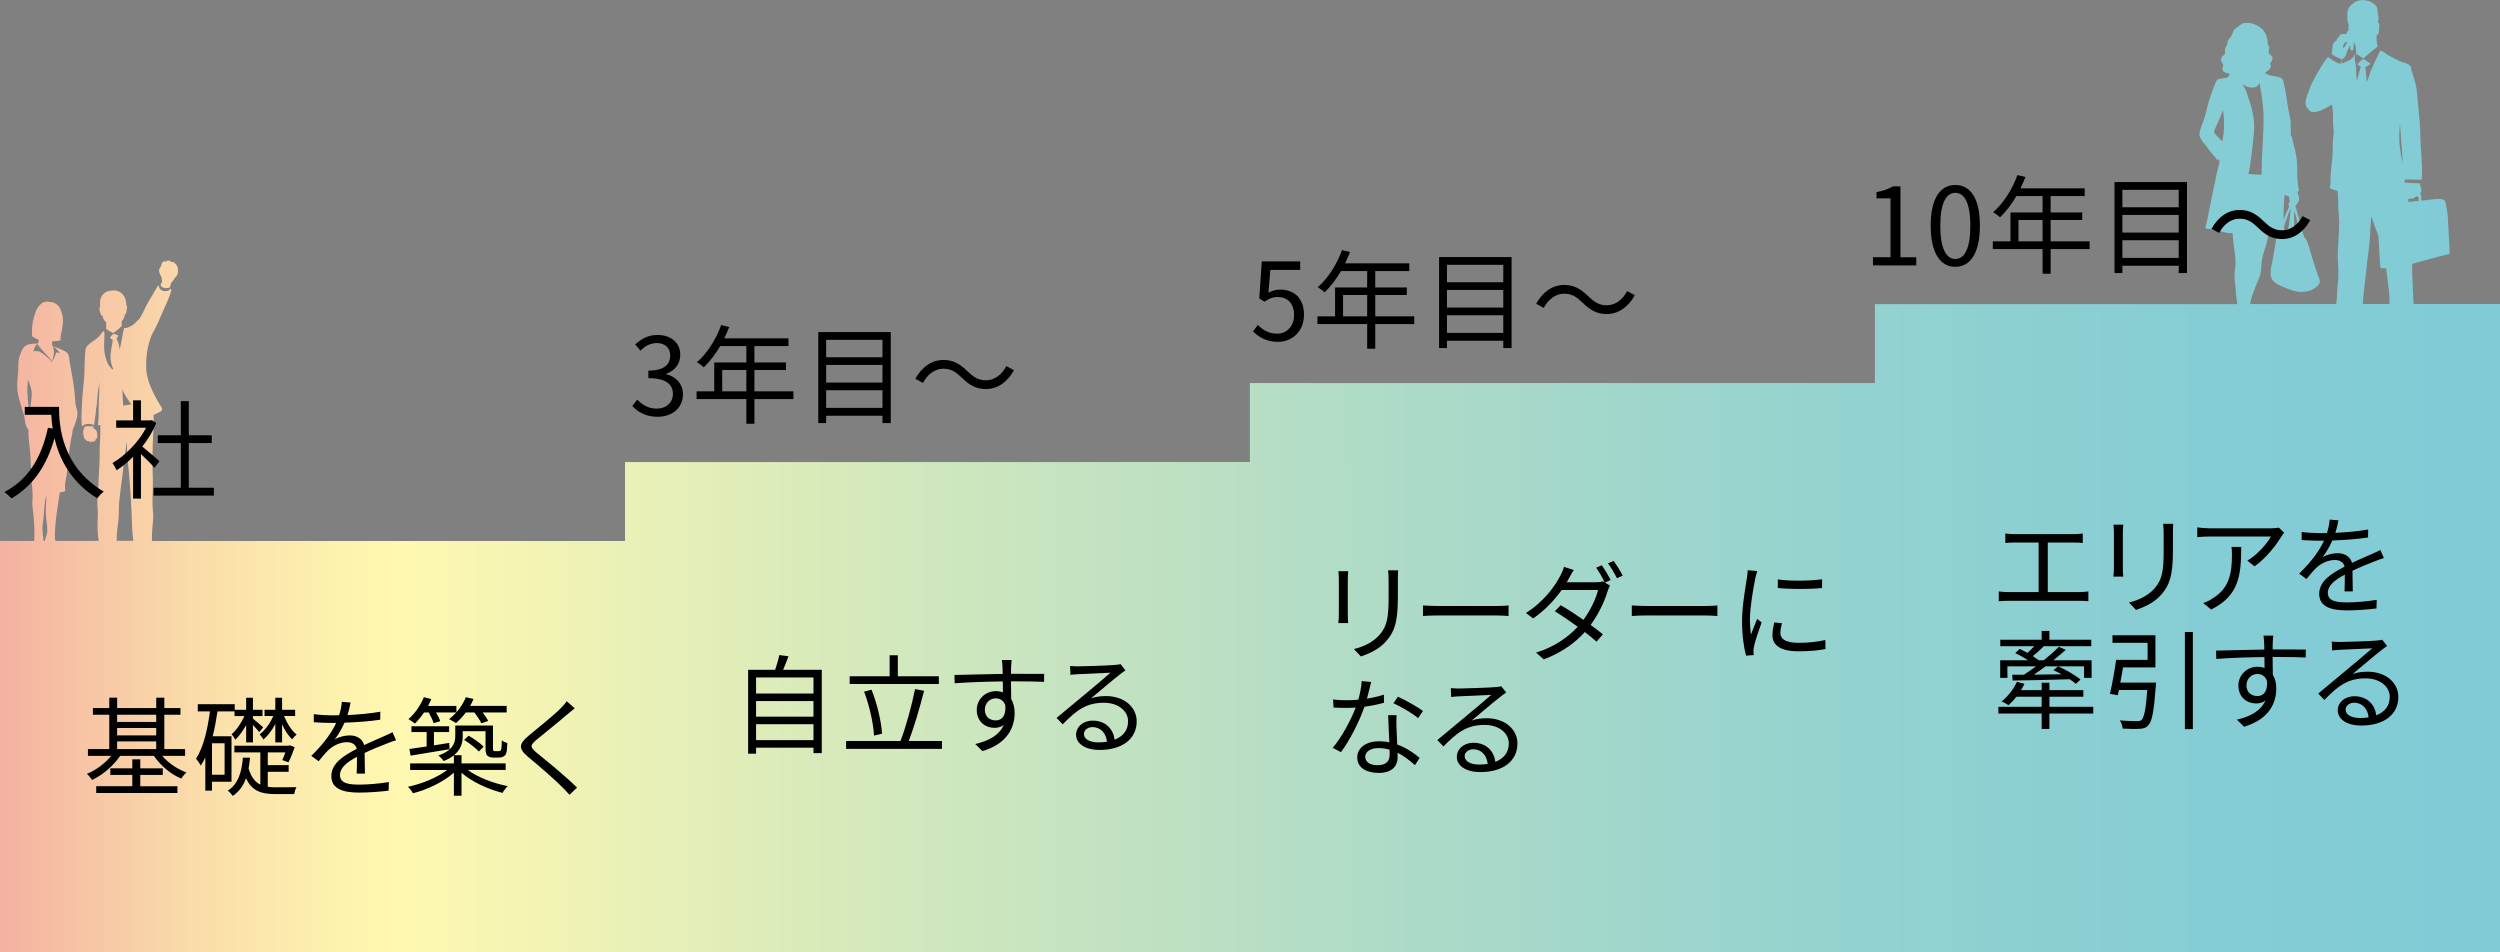 <?xml version="1.0" encoding="UTF-8"?><svg xmlns="http://www.w3.org/2000/svg" xmlns:xlink="http://www.w3.org/1999/xlink" viewBox="0 0 1300 495.14"><rect x="0" y="0" width="1300" height="495.14" fill="#808080" stroke="none"/><defs><style>.c{fill:url(#b);}.d{mix-blend-mode:multiply;}.e{isolation:isolate;}</style><linearGradient id="b" x1="0" y1="247.57" x2="1300" y2="247.57" gradientUnits="userSpaceOnUse"><stop offset="0" stop-color="#f4b0a1"/><stop offset=".02" stop-color="#f6bda3"/><stop offset=".08" stop-color="#faddaa"/><stop offset=".13" stop-color="#fdf0ae"/><stop offset=".16" stop-color="#fff8b0"/><stop offset=".33" stop-color="#d8eabb"/><stop offset=".53" stop-color="#b2dcc6"/><stop offset=".72" stop-color="#96d3cf"/><stop offset=".88" stop-color="#85cdd4"/><stop offset="1" stop-color="#80cbd6"/></linearGradient></defs><g class="e"><g id="a"><g class="d"><path class="c" d="M1255.03,158.07c-.29-7.25-.74-14.84-.74-20.84,0,0,17.2-4.8,18.26-4.91,1.06-.11,1.34-.5,1.28-1.29-.06-.78-.67-13.46-.78-14.74-.11-1.29-.11-2.85-.22-4.13-.11-1.28-.84-5.75-1.12-6.87-.28-1.12-1.06-1.51-1.79-1.67-.73-.17-2.85-.17-3.52-.11-.67,.06-7.32,.84-7.32,.84v-2.07c0-.73-.33-1.17-.78-1.34,.42-.3,.48-.65,.65-1,.21-.43,.32-1.46,.06-2.02-.29-.6-.76-2.63-.76-2.63-.24,0-2.82-.09-3.65-.1-1.11-.01-2.9-.14-4.19-.25l-.07-1.53c.43-.06,1.58-.08,2.25-.09,.67-.01,5.12,.12,5.96,.15,.42,0,.86-.26,.84-.4,.42-7.26-.73-15.15-.81-22.31-.05-4.89-.48-9.62-.97-14.42-.24-2.39-.59-4.81-.69-7.08-.11-2.34-.45-4.14-1.11-6.66,.04,.15-.67-2.29-.69-2.4-.2-1.05-.64-2.19-.98-3.15-.28-.79-.3-2.26-.83-2.88-1.16-1.37-4.03-1.64-5.55-2.39-1.74-.87-3.36-1.81-5.14-2.64-1.34-.62-3.43-2.73-4.84-2.79-.87,1.29-4.35,8.99-4.95,10.41-.59,1.43-1.64,5.08-2.09,6.06-.07-1.78-.56-6.09-.8-7.83,.84-.49,2.19-1.29,2.78-1.74-.94-.94-2.47-1.74-3.8-2.54-1.11,.63-2.44,1.88-3.1,2.68,.42,.45,1.15,1.08,1.81,1.43-.42,1.08-1.39,4.49-2.09,7.56-.21-2.47-.52-7.62-.52-9.02-.31-1.01-.59-2.32-.59-3.1,.1-1.11,.28-1.6,.73-2.33-.45,.07-1.46,1.81-1.95,2.33-.49,.52-1.32,.91-2.12,1.36-.8,.45-2.68,1.15-3.45,1.5,.1-.8,.21-1.84,.42-2.4,1.15-.7,1.78-1.85,1.95-2.44,.17-.59,.42-1.43,.7-2.02,.28-.59,.95-1.89,1.33-2.97,0,0,.02,1.65,.13,2.17,.1,.52,.38,.68,.87,.68s.7-.34,.7-.75,.28-3.48,.28-3.48c.42,.7,.87,1.99,.97,2.61,.17,1.08,.21,2.3,.17,3.41,.42,.21,2.99,2.05,3.76,2.47,1.78-1.71,6.89-5.74,7.62-6.34-.66,0-.82-4.81-.71-5.75,.27-.07,.38-.22,.78-.65,.28-.31,.4-1.32,.51-2.29,.19-1.67,.36-3.75-.62-3.64,.55-1.79,.31-3.09-.12-5.08-.16-.77,.04-2.03-.33-2.71-.36-.67-.75-.95-1.15-1.56-.13-.05-.85-.67-.97-.7-.3-.48-.71-.4-1.07-.69-.68-.39-1.59-.51-2.33-.69-.92-.23-1.96-.4-2.77-.14-1.31-.29-5.63,1.59-6.84,4.97-.54,1.51-.53,7.43,.65,8.12-.72,.31-.27,1.45-.27,2.22-.49,.77-.99,1.33-1.17,2.31-1.82-.19-3.51-.27-3.74,1.34-.76,.38-1.38,1.03-1.28,1.96-2.99,1.02-1.83,4.71-2.76,6.99,1.01,.8,3.18,1.99,5.51,2.79-.21,.79-.44,2.02-1.06,2.3-.17-.02-.36-.07-.58-.15-.02,0-.03,0-.05-.02-.21-.07-.43-.17-.66-.27-.03-.01-.06-.03-.09-.04-.23-.11-.47-.23-.72-.36-.04-.02-.08-.04-.12-.06-.25-.13-.5-.28-.75-.42-.04-.02-.08-.05-.12-.07-.25-.15-.5-.3-.74-.46-.04-.02-.07-.05-.11-.07-.24-.16-.48-.31-.71-.46-.03-.02-.05-.03-.08-.05-.22-.15-.43-.29-.63-.43-.01,0-.03-.02-.04-.03-.2-.14-.37-.26-.52-.38-.01-.01-.03-.02-.05-.03,0,0,0,0,0,0-.1-.08-.2-.15-.28-.21-1.46,1.11-6.68,10.23-7.34,11.62-.86,1.82-1.84,3.41-2.42,5.35-.67,2.22-1.76,4.18-1.91,6.55-.1,1.57,.53,2.81,1.7,3.99,1.33,1.35,2.4,1.24,4.16,.9,1.55-.3,2.82-.86,4.23-1.6,.54-.28,1.09-.73,1.67-.97,.65-.26,1.45-.81,2-1.16,.45,2.18,.63,6.79,.53,8.83-.12,2.31,.59,4.53,.25,6.77-.69,4.46-.14,9.22-.79,13.77-.34,2.35-.43,4.79-.67,7.21-.22,2.18,.12,4.9-.57,6.91,1.47,.61,2.51,1.13,4.09,1.35,.4,2.23,.35,6.9,.46,9.23,.11,2.38,.42,4.68,.42,7.11,0,5.05-.46,9.95-.69,14.84-.24,5.08,.62,10.36,.14,15.37-.24,2.49-.55,4.77-.55,7.36,0,1.78-.27,3.39-.43,5.04h-44.82c.31-1.91,.84-3.8,1.66-5.89,.85-2.18,1.48-4.14,2.49-6.24,.99-2.07,1.5-4.02,1.64-6.3,.13-2.07,.27-4.83,.99-7.16,.69-2.25,1.3-4.23,1.88-6.28,.5-1.78,.63-2.96,1.08-5.42,1.26,.27,3.05,.27,4.12,.31-.36,5.11-1.21,9.24-2.06,13.9-.78,4.3-2.73,9.24,1.62,12.22,1.71,1.18,6.02,2.93,8.98,3.87,2.96,.94,6.25,.74,8.2,.2,1.95-.54,4.1-2.02,5.18-3.42,1.2-1.57-.05-3.59-.58-5.14-.77-2.25-1.57-4.42-2.25-6.69-.54-1.78-1.03-3.65-1.62-5.38-.44-1.31-1.7-6.68-3.22-7.35-1.03-3.72-2.87-10.76-3.32-12.01-.45-1.25-.63-2.96-1.25-4.17,.76-.76,1.92-2.29,2.02-3.64,.1-1.26-.92-2.57-.83-3.87,.33-.06,.47-.33,.74-.33-.4-2.15-.75-4.7-.86-6.82-.12-2.46,0-4.92-.13-7.39-.11-2.21-.5-4.46-.94-6.59-.26-1.24-.57-2.3-.91-3.5-.26-.92-.62-3.84-1.38-4.44,0-2.01-.06-5.17-.13-7.14-.07-1.9-.7-4.02-1.08-5.91-.93-4.61-1.26-9.4-2.42-14-.22-.88-.35-2.19-1.04-2.71-.65-.49-2.28-.8-3.12-1.05-1.12-.33-5.32-.6-5.52-2.08,1.54-.97,3.58-2.58,2.67-4.35-.13-.06-.21-.06-.33-.16,.64-.63,1.33-1.81,1.43-2.69,.14-1.27-.75-1.57-1.45-2.32-.65-.69-.45-.23-.57-1.18-.02-.22,.1-1.13,.13-1.34,.14-1,.5-1.66-.65-2.32,.32-2.45-.88-6.11-2.44-7.83-.86-.95-1.97-1.63-3.06-2.24-1.24-.69-3.73-1.66-5.35-1.32-1.14-.34-3.2,.56-4.5,1.88-.7,.72-1.78,1.05-2.29,1.89-.46,.75-.62,1.99-1.08,2.76-.49,.83-.86,1.1-1.52,1.92-.64,.8-.58,1.68-.77,2.59-.23,1.09-1.01,1.48-1.21,2.56-.08,.45,.13,.85,.11,1.32-.03,.49-.3,1.04-.26,1.62-.94,.28-1.77,1.49-1.87,2.44-.14,1.32,1.08,1.82,1.12,2.96,.04,1.36-1,1.62-.07,2.99,.65,.96,2.37,1.22,3.4,1.45,0,1.08-.81,1.68-1.48,2.02-1.08,.34-2.41,.48-2.95,.53-.45,.04-1.36,.24-1.71,.45-.99,.58-1.09,1.63-1.51,2.66-.83,2-1.6,3.98-2.32,6.02-1.59,4.45-2.24,9.12-3.9,13.62-.68,1.86-2.11,4.87-1.72,6.92,.46,2.37,3.03,4.64,4.77,7.19,1.34,1.95,2.76,3.29,4.57,5.65,.34-.28,.49-.41,.85-.66,.34,2.08-.6,4.34-1.02,6.31-.45,2.1-.94,4.28-1.37,6.46-.88,4.45-1.76,8.84-2.7,13.17-.63,2.91-1.03,6.15-2.01,8.88-.4,1.12,.94,1.66,1.75,1.57,1.8-.2,4.31,.65,5.58,1.02,2.05,.58,4.46,1.27,6.65,1.04,.22,2.78,.71,6.56,.94,8.2,.29,2.12,.56,4.25,.67,6.45,.14,2.53-.54,4.84-.54,7.29,0,2.26,.41,4.14,.55,6.83,.12,2.25,.31,4.38,.66,6.59,.09,.56,.17,1.1,.23,1.62h-188.44v41.05h-325v41.05H325v41.05H78.97c0-2.45,.06-4.87,.29-7.2,.24-2.42,.55-4.62,.35-7.11-.21-2.45-.33-3.75-.33-6.28s.4-10.09,.1-15.01c-.29-4.88-.07-7.93,0-12.81,.07-4.95,.73-11.6,.47-17.1,.99-.47,1.65-.77,2.27-1.11,.77-.43,1.79-.78,2.12-1.48,.15-.32,.12-.94-.47-1.78-1.03-1.48-2.2-3.67-2.65-4.47-2.28-4.14-4.41-9.18-4.94-13.6-.52-4.35-.14-14.17,3.47-20.61,1.98-3.54,3.59-7.38,5.14-11.04,1.54-3.65,3.2-6.62,4.23-10.51,.1-.38-.08-.86-.26-1.14-.92,1.84-4.79,1.79-5.89-.25-.18-.34-.22-.97-.13-1.23-.31-.05-.63,0-.81,.31l-5.02,8.54c-.79,1.43-1.58,2.87-2.25,4.45-.52,1.24-1.31,2.28-1.91,3.52-.32,.66-.81,.94-1.53,1.51-.8,.63-.82,1.28-1.66,1.66-.57,.26-.87,.69-1.24,.88-1.49,.77-2.22,1.16-3.85,1.13-.21,.9-.38,2-.57,2.98-.21,1.05-.25,1.47-.47,2.47-.43,1.95-.63,4.06-1.31,5.64-.01-1.45-.25-2.64-.85-4.09-.2-.48-.37-.66-.69-1.23,.22-.46,.63-1.22,.96-1.92-.79-.36-1.68-.66-2.58-.92-.59,.5-1.48,1.63-1.8,2.19,.34,.35,1.04,.73,1.45,1.04-.07,1.42-.55,3.52-.74,4.68-.35,2.04-.41,3.28-.38,4.73,.03,1.73,.38,2.68,.62,3.69,.16,.66,.45,1.29,.73,1.79l-.32,.57c-.53-.59-1.11-1.15-1.62-1.8-.6-.76-1.3-2.14-1.58-3.05-.93-3-1.19-4.91-1.19-7.35,0-1.22,.04-2.36,.1-3.78,.05-1.09,.19-3.02-.12-4.06-.67,.09-1.36,1.12-2.05,2.14-.47,.69-.97,1-1.6,1.55-1.08,.94-1.83,1.48-2.69,1.97-1.26,.73-3.13,2.44-3.3,3.93-.54,4.84-.4,8-.62,12.84-.2,4.41-.83,8.56-1.1,12.91-.14,2.18-.23,5.26-.34,7.38-.1,2.02-.08,6.78,.39,6.66,.07-.08,.17-.16,.27-.23,0,0,0,0,0,0,.09-.06,.18-.12,.29-.18,.01,0,.02-.01,.04-.02,.1-.05,.2-.11,.32-.16,.04-.02,.08-.04,.13-.05,.08-.04,.17-.07,.26-.1,.05-.02,.1-.04,.16-.06,.08-.03,.16-.05,.24-.08,.06-.02,.11-.03,.17-.05,.08-.02,.16-.04,.24-.06,.05-.01,.11-.03,.16-.04,.08-.02,.16-.03,.24-.04,.04,0,.09-.02,.13-.02,.12-.02,.23-.03,.33-.03,.81-.02,2.04,.13,2.8,.47-.11,.31-.22,.64-.34,.9-.88-.18-2.13-.22-2.69-.18-.75,.05-1.48,.34-1.73,.44,0,0,0,.65-.18,.98-.47,.6-.42,2.55-.26,3.28,.34,1.51,.45,2.24,1.33,2.32,.32,.73,1.1,1.15,1.64,.68,.39,.78,1.66,.66,1.88,.18,.39,.29,1.49,.13,1.56-1.24,1.23,.02,.82-2.85,.61-3.64-.26-.99-.99-1.3-1.75-2.07-.13-.13-.26-.36-.18-.62,.06-.19,.13-.66,.17-1,.05,.02,.1,.04,.14,.07,.41,.03,.44-3.03,.7-4.2,.44-1.99,.25-3.12,.62-4.92,.34-1.66,.44-3.25,.52-4.97,.08-1.75,.3-3.37,.63-5.02,.25-1.23,.33-2.42,.36-3.84,.03,3.2,.1,4.25,0,6.01-.12,1.98-.16,4.29-.26,6.26-.18,3.61,.18,7.19-.5,10.64,.52,.06,.85,.13,1.33,.17,.05,.91,0,3.53-.05,4.45-.06,1.14,0,2.43-.1,3.57-.21,2.42-.22,4.55-.22,7.04,0,5.43-.18,5.99-.45,11.36-.13,2.56-.21,7.77-.62,10.87-.28,2.13-.02,5.59,.12,7.87,.07,1.06,.04,2.96-.07,4-.12,1.12-.15,3.25-.07,4.49,.08,1.35,.2,4.52,.61,6.51H28.87c-.17-.45-.29-.95-.32-1.67-.16-3.8,.53-10.01,1.16-14.16,.45-3.02,.85-6.45,1.39-9.43,.96-.18,1.9-.27,2.87-.57-.69-3.44,.69-7.37,.98-10.73,.34-3.93,.73-7.8,1.25-11.68,.19-1.39,.41-2.71,.66-4.07,.24-1.31,.88-4.23,1.04-5.79,.94-1.84,1.68-4.18,2.16-6.17,.24-1.02,.35-2.5,0-3.72-.24-.87-.75-2.57-.8-3.43-.38-6.29-1.23-12.24-2.58-19.01-.3-1.5-.49-3.21-.71-4.75-.28-1.93-.64-2.58-2.36-3.53-1.5-.83-2.91-1.36-4.51-1.95-.72-.26-1.83-.53-1.99-1.23-.15-.64,.1-1.45,.24-2.08,1.18,.23,3.05,.04,4.21-.46-.27-1.28,.08-2.58,.32-3.77,.63-3.08,1.35-6.54,.43-9.73-.51-1.78-1.1-3.8-2.64-4.93-1.17-.86-2.48-1.57-3.99-1.37-.9-.57-3.09-.02-3.84,.56-.99,.76-1.85,1.74-2.31,2.49-1.02,1.67-1.46,3.21-1.96,5.03-.91,3.3-1.14,6.52-.84,9.76,.71,.35,1.22,.71,1.8,1.09,.57,.37,1,.52,1.65,.75-.03,.72-.29,1.31-.5,1.89-.96,.12-2.01,.03-3.23,.15-.85,.08-1.68,.3-2.43,.64-1.47,.68-2.18,1.68-2.82,3.15-.74,1.71-1.37,3.26-1.55,5.08-.22,2.19-.08,4.4-.29,6.6-.34,3.56-.71,7.07-.01,10.57,.77,3.85,1.61,6.1,2.72,9.76,.29,.94,.81,2.74,.88,4.07,.24,2.13,.84,3.85,1.89,4.97-.31,3.8,.8,9.42,.99,13.21,.18,3.58,.25,7.22,.42,10.87,.16,3.3,.68,6.5,.72,9.76,.02,1.89-.26,3.75-.1,5.66,.17,2,.45,3.99,.64,5.99,.36,3.93,.48,7.81,.28,11.81,0,.13-.03,.26-.04,.39H0v213.91H1300V158.07h-44.97Zm-36.59-134.6c.28-.23,.88-1,1-1.49,.42-.09,.88-.07,1.39-.16-.4,.32-.6,.79-.81,1.16-.21,.37-.49,.95-.77,1.35-.28,.39-.72,.72-.81,.44-.09-.28-.07-.95,0-1.3Zm-25.46,85.87c1.3,3.63,2.07,8.56,2.24,9.82,.18,1.26-.13,2.47-1.21,2.33-1.08-.14-1.03-1.57-1.03-2.56v-9.59Zm-2.73,7.75c-.27,1.75-.63,2.6-1.26,2.64-.68,.05-1.39-.47-1.39-1.07s.36-1.68,.76-2.96c.54-1.71,2.02-5.87,2.82-7.3-.13,1.54-.71,7.21-.94,8.69Zm-2.26-15.76c.67,.27,1.47,.67,2.24,.81,.02,1.07,.17,1.81,.64,2.75-1.21,.41-.97,1.73-.49,2.61-.61,1.21-2.15,4.44-2.96,6.86,0-4.4,.14-8.76,.56-13.03Zm-32.36-27.85c-.87-.54-3.57-3.63-4.03-4.17-.47-.54-.18-1.45,.13-2.15,.67-1.48,3.23-7.19,4.24-9.75,1.14,6.32,.27,13.45-.33,16.07ZM15.36,214.09c-.69-2.67-.97-7.21-1.12-10.11-.07-1.3,.02-4.17,.25-6.45,1.43,3,2.03,5.59,2.03,7.42,0,1.59-.46,5.33-1.17,9.14Zm9.13,62.91c-.27,1.4-.91,2.67-1.12,4.08,0,.05,0,.09,0,.14h-.76c-.05-.57-.1-1.15-.15-1.71-.16-1.61-.42-3.37-.41-4.98,0-1.71,.46-3.46,.61-5.18,.3-3.42,.3-5.87,.89-9.43,.05-.29,.4-1.95,.51-2.24,.26,3.41-.63,5.79-.08,11.25,.18,1.73,.86,6.3,.53,8.05Zm-3.91-94.2c-1.37-.3-2.35-.26-3.12-.13,0-.89,1.07-3.42,2.1-3.85,.17,1.63,5.44,5.88,7.32,8.99,1.19-1.98,1.63-5.73,.47-7.83,1.71,.98,2.65,2.1,3.72,3.59-.56-.17-1.45-.26-1.9-.24-.07,.71-1.05,3.27-2.3,4.95-1.07-1.76-4.05-4.12-6.28-5.48Zm45.54,24.33c.81,1.23,1.24,1.99,2.19,3.11-1.45,.26-3.05,.57-4.25,.67-.17-1.12-.14-2.16-.2-3.37-.09-1.91-.13-3.13-.26-5.31,.54,1.89,1.61,3.52,2.51,4.89Zm-5.71,74.09c.18-.09,.31-.24,.32-.57,.05-1.07-.09-1.9,.02-3.11,.1-1.15,.35-3.05,.48-4.17,.31-2.69,.65-4.9,.55-7.42-.21-5.11,1.67-16.16,2.15-20.92,.25-2.5,.48-5.2,.93-7.56,.44-2.27,.59-5.75,.95-8.13,.15,2.49,.22,3.43,.29,4.95,.06,1.35-.01,2.6,.14,3.91,.3,2.62,.62,5.52,.85,8.01,.47,5.08,1.08,14.63,1.29,19.6,.17,4.13,.26,11.12,.92,15.42h-8.91ZM1171.89,61.45c-.54-3.5-1.09-5.62-1.95-8.34-.51-1.61-1.09-2.92-1.55-4.57-.67-2.42-1.97-3.92-2.47-4.91,3.38,2.58,7.97,2.84,9.02-.7,.22,1.72,.69,3.97,.97,5.68,.4,2.42,.57,4.36,.81,6.39,.67,5.85,.22,12.49-.07,18.56-.28,5.96-.6,11.23-.6,17.28-2.29-.14-4.24-.07-6.92-.4,.54-1.88,.8-3.14,.98-4.84,.25-2.22,.56-4.13,.81-6.27,.36-3.07,.76-5.63,1.03-9.26,.22-3.01,.4-5.56-.07-8.61Zm56.78,96.62c.03-.44,.07-.89,.1-1.34,.31-4.89,1.06-9.81,1.53-14.67,.47-4.85,.7-6.2,1.35-11.49,.3-2.4,.87-7.66,.87-10.16,0-1.5,.49-6.37,.52-7.8,.35,.45,1.79,4.93,1.97,5.45,.32,.94,1.33,3.43,1.79,4.66,0,0,.8,15,.91,15.79s.5,.95,1.12,1.01c.61,.06,1.96,0,1.96,0,.23,2.14,1.73,12.94,1.73,15.03,0,1.18,0,2.35,.01,3.52h-13.85Zm19.13-82.65c-.28-2.04-.19-8.17,.19-11.14,.09,1.86,1.3,16.99,1.39,20.33-.93-3.16-1.3-7.15-1.58-9.19Zm4.5,28.01c.39,.16,.94,.05,1.39-.42,.63,.7,1.84,.23,1.99-.59,.52,.17,.97-.17,1.15-.45,.38,.14,.84,.42,.84,.84v1.66l-5.36,.5v-1.53ZM83.47,143.21c.15,.18,.31,.47,.38,.69,.14,.44,.25,.9,.31,1.34,.07,.48,.25,1.02,.05,1.45-.06,.14-.16,.31-.26,.49h0s-.01,.02-.02,.03c-.08,.14-.16,.27-.23,.4-.01,.02-.02,.04-.04,.06-.08,.14-.16,.27-.22,.36,.22,.96,.87,1.37,1.9,1.67,1.04,.3,2.14,.12,2.93-.25,.08-.26,.2-.56,.3-.86,.09-.27,.18-.53,.22-.77,.13-.66,.41-1.03,.9-1.51,.21-.21,.6-.73,.72-1,.12-.28,.39-.59,.59-.83,.35-.42,.58-.66,.93-1.17,.75-1.11,.58-2.36,.58-3.59,0-.53-.45-1.54-.75-1.96-.15-.2-.38-.37-.54-.56-.15-.18-.3-.35-.48-.52-.22-.2-.45-.38-.75-.44-.22-.05-.41,.01-.62,.02-.22,.01-.27-.02-.46-.17-.17-.12-.32-.26-.5-.34-.18-.08-.37-.26-.59-.28-.23-.02-.99-.04-1.06,.3-.22,.07-.43,.26-.64,.21-.31-.08-.47-.19-.8-.1-.46,.12-.78,.45-1.06,.85-.31,.44-.32,.97-.47,1.5-.08,.31-.06,.36-.32,.58-.16,.13-.29,.28-.34,.48-.16,.55-.51,.98-.45,1.54,.05,.47,.19,1.01,.38,1.45,.12,.29,.25,.69,.45,.93Zm-30.15,21.06c.43,1.97,1,2.49,1.86,3.31,.11,1.14,.14,2.31-.04,3.38,.33,.35,2.55,1.64,3.05,1.93,.53,.31,.83,.26,1.38-.16,1.14-.86,2.96-2.33,3.81-3.43-.15-.87-.13-1.25-.07-2.24,.79-.79,1.47-2.19,1.57-3.41,.55-.08,.83-1.27,1.01-2.46,.17-1.1,.36-2.28-.2-2.52-.1-5.63-3.72-8.29-8.11-7.53-2.84,.14-5.05,2.41-5.46,4.92-.25,1.54-.18,2.25-.03,3.5-.82,.45-.23,2.32,.41,4.18,.11,.34,.55,.52,.79,.52Z"/></g><g><path d="M30.69,211.56c0,9.91,1.29,31.02,23.24,44.07-.95,.67-2.63,2.46-3.36,3.47-13.78-8.34-19.71-20.61-22.23-31.19-4.14,14.5-11.2,24.7-22.34,31.25-.79-.84-2.63-2.58-3.75-3.3,12.38-6.44,19.26-17.7,22.68-33.38l2.46,.39c-.39-2.58-.62-5.04-.73-7.17H12.88v-4.14H30.69Z"/><path d="M80.36,243.2c-1.46-1.62-4.54-4.76-7.06-7.11v23.18h-4.09v-21.73c-2.8,2.8-5.71,5.15-8.57,7-.45-1.06-1.51-2.97-2.18-3.75,6.66-3.86,13.66-10.92,17.53-18.37h-15.57v-3.81h8.79v-10.42h4.09v10.42h4.87l.73-.17,2.35,1.57c-1.74,4.31-4.31,8.46-7.28,12.21,2.63,2.07,7.56,6.38,8.96,7.62l-2.58,3.36Zm30.86,10.42v4.09h-31.36v-4.09h14.17v-23.24h-11.98v-4.03h11.98v-17.75h4.14v17.75h11.93v4.03h-11.93v23.24h13.05Z"/></g><g><path d="M84.37,393.05c3.13,3.7,7.89,6.94,12.6,8.62-.95,.78-2.13,2.24-2.74,3.19-5.43-2.24-10.87-6.89-14.22-11.82h-17.53c-3.53,5.21-9.18,10.02-14.62,12.54-.62-1.01-1.73-2.41-2.69-3.19,4.65-1.85,9.46-5.38,12.66-9.35h-12.1v-3.53h11.09v-17.86h-8.51v-3.47h8.51v-5.38h4.09v5.38h20.33v-5.38h4.2v5.38h8.4v3.47h-8.4v17.86h10.81v3.53h-11.87Zm-11.43,15.79h19.32v3.53H50.04v-3.53h18.76v-5.88h-11.42v-3.42h11.42v-4.7h4.14v4.7h11.71v3.42h-11.71v5.88Zm-12.04-37.18v3.75h20.33v-3.75h-20.33Zm0,10.75h20.33v-3.86h-20.33v3.86Zm0,7.11h20.33v-3.98h-20.33v3.98Z"/><path d="M110.24,406.49v4.65h-3.47v-17.3c-.73,1.51-1.51,2.97-2.35,4.26-.5-.9-1.74-2.74-2.46-3.58,3.81-5.94,5.94-15.01,7.22-24.58h-6.33v-3.75h19.21v2.91h5.94v-6.27h3.53v6.27h4.98v3.25h-4.98v1.34c1.12,.9,4.54,3.75,5.32,4.54l-2.07,2.46c-.62-.84-1.96-2.35-3.25-3.7v9.07h-3.53v-9.02c-1.62,2.91-3.64,5.71-5.6,7.62-.45-.84-1.29-2.13-2.02-2.8,2.46-2.07,5.1-5.88,6.72-9.52h-5.15v-2.41h-8.85c-.67,4.48-1.46,8.85-2.52,12.94h9.8v23.63h-10.13Zm6.55-19.99h-6.55v16.35h6.55v-16.35Zm22.46,22.62c1.29,.22,2.63,.28,4.09,.28,1.23,0,9.02,0,10.81-.06-.5,.9-1.01,2.58-1.18,3.58h-9.86c-7.28,0-12.1-1.57-15.18-8.23-1.34,3.7-3.47,6.89-6.89,9.18-.56-.78-1.74-2.13-2.58-2.74,5.71-3.58,7.28-10.36,7.84-17.14h3.7c-.17,1.9-.39,3.81-.73,5.66,1.34,4.48,3.36,7,6.1,8.34v-16.74h-13.5v-3.47h28.06l.67-.22,2.63,.95c-.95,2.74-2.13,5.82-3.25,7.9l-3.19-1.18c.56-1.12,1.06-2.52,1.57-3.98h-9.13v6.61h10.86v3.47h-10.86v7.78Zm3.92-32.65c-1.68,3.25-3.92,6.22-6.22,8.12-.39-.84-1.29-2.07-1.96-2.74,2.74-1.96,5.49-5.71,7.11-9.52h-4.54v-3.25h5.6v-6.27h3.53v6.27h6.78v3.25h-5.77c1.51,3.75,3.98,7.67,6.55,9.63-.73,.56-1.74,1.62-2.3,2.46-2.02-1.74-3.86-4.65-5.26-7.78v9.41h-3.53v-9.58Z"/><path d="M180.69,371.83c5.71-.28,11.81-.78,17.08-1.74l-.05,4.14c-5.54,.9-12.49,1.34-18.59,1.57-1.29,2.97-3.14,6.16-5.04,8.68,2.13-1.34,5.38-2.07,7.79-2.07,3.64,0,6.61,1.79,7.5,5.04,3.81-1.85,7.22-3.19,10.13-4.54,1.68-.73,3.03-1.34,4.59-2.18l1.85,4.2c-1.46,.39-3.47,1.18-4.98,1.79-3.14,1.18-7.11,2.8-11.37,4.82,.06,3.25,.11,8.01,.17,10.75h-4.31c.11-2.13,.17-5.77,.17-8.74-5.21,2.74-8.85,5.71-8.85,9.41,0,4.37,4.37,5.04,10.13,5.04,4.37,0,10.36-.5,15.29-1.34l-.11,4.48c-4.26,.56-10.47,1.01-15.34,1.01-8.01,0-14.45-1.74-14.45-8.57s6.66-10.75,13.21-14.17c-.56-2.41-2.58-3.47-5.1-3.47-3.53,0-7.11,1.74-9.63,4.09-1.62,1.51-3.19,3.58-5.1,5.82l-3.81-2.8c7.05-6.83,10.81-12.6,12.94-17.14h-2.46c-2.41,0-6.1-.11-9.18-.34v-4.2c2.97,.39,6.89,.62,9.46,.62,1.18,0,2.46,0,3.7-.06,.79-2.41,1.29-4.93,1.4-7l4.59,.39c-.34,1.68-.78,3.86-1.62,6.5Z"/><path d="M243.24,400.38c5.15,3.81,13.44,7,20.78,8.4-.9,.84-2.13,2.46-2.69,3.53-7.45-1.85-15.96-5.77-21.34-10.47v11.93h-3.97v-11.98c-5.43,4.82-13.89,8.85-21.28,10.7-.56-1.06-1.73-2.52-2.63-3.36,7.22-1.51,15.34-4.82,20.38-8.74h-19.21v-3.42h22.74v-4.2c-1.34,1.12-3.08,2.07-5.32,2.97-.5-.84-1.96-2.3-2.69-2.86,7.45-2.74,8.73-6.5,8.73-10.08v-5.54h19.6v11.31c0,1.01,0,1.62,.28,1.85,.17,.11,.45,.17,.9,.17h1.46c.45,0,.9,0,1.12-.17,.28-.11,.45-.5,.62-1.18,.11-.67,.17-2.24,.22-4.31,.67,.67,1.9,1.18,2.86,1.46-.06,2.13-.22,4.48-.56,5.26-.28,.84-.84,1.46-1.57,1.79-.56,.39-1.68,.5-2.52,.5h-2.58c-1.12,0-2.35-.28-3.08-.95-.78-.73-1.01-1.62-1.01-4.59v-8.18h-11.87v2.74c0,3.3-.95,6.83-4.54,9.74h3.92v4.26h22.96v3.42h-19.71Zm-22.73-29.9c-1.51,2.18-3.14,4.2-4.76,5.77-.79-.67-2.41-1.74-3.36-2.3,3.3-2.86,6.33-7.17,8.01-11.42l3.87,1.01c-.5,1.18-1.06,2.35-1.68,3.53h14.73v3.36c2.07-2.3,3.81-5.1,4.93-7.9l3.98,.95c-.5,1.23-1.12,2.41-1.74,3.58h18.98v3.42h-12.49c1.18,1.51,2.3,3.19,2.86,4.42l-3.53,1.23c-.67-1.57-2.18-3.75-3.64-5.66h-4.42c-1.62,2.13-3.36,4.03-5.15,5.54-.79-.62-2.63-1.57-3.58-2.07,1.34-1.01,2.57-2.18,3.75-3.47h-10.53c.95,1.57,1.79,3.3,2.18,4.54l-3.42,1.01c-.45-1.46-1.51-3.64-2.57-5.54h-2.41Zm-7.62,18.98c2.46-.34,5.6-.78,8.96-1.29v-7.5h-7.9v-3.02h19.6v3.02h-7.9v6.89c2.58-.39,5.27-.78,7.95-1.23l.17,3.25c-7.28,1.23-14.78,2.41-20.27,3.36l-.62-3.47Zm30.8-6.89c2.8,1.57,6.16,3.98,7.78,5.71l-2.46,2.52c-1.62-1.79-4.93-4.37-7.67-6.05l2.35-2.18Z"/><path d="M294.98,371.49c-3.81,3.36-11.87,9.74-16.02,13.22-3.36,2.86-3.42,3.75,.17,6.78,5.1,4.14,15.01,12.15,20.94,18.09l-3.98,3.7c-1.18-1.34-2.46-2.74-3.86-4.09-3.92-4.03-12.43-11.31-17.64-15.62-5.32-4.42-4.65-6.83,.39-11.09,4.2-3.53,12.71-10.25,16.52-14.11,1.12-1.12,2.52-2.69,3.19-3.75l4.14,3.7c-1.18,.95-2.91,2.41-3.86,3.19Z"/></g><g><path d="M427.32,348.3v43.34h-4.31v-2.86h-29.85v3.14h-4.14v-43.62h14.05c.84-2.46,1.74-5.49,2.18-7.67l4.76,.62c-.84,2.41-1.85,4.93-2.8,7.06h20.1Zm-34.16,3.98v8.34h29.85v-8.34h-29.85Zm0,12.26v8.12h29.85v-8.12h-29.85Zm29.85,20.33v-8.29h-29.85v8.29h29.85Z"/><path d="M489.82,385.31v4.09h-49.84v-4.09h28.28c2.8-7.17,5.94-18.76,7.56-26.99l4.7,.9c-2.13,8.51-5.26,19.04-7.95,26.1h17.25Zm-1.62-29.62h-46.37v-4.03h20.78v-10.92h4.26v10.92h21.34v4.03Zm-33.71,26.82c-.28-6.16-2.41-15.62-5.15-22.85l3.86-1.01c2.97,7.34,5.04,16.58,5.49,22.85l-4.2,1.01Z"/><path d="M525.77,346.73c0,.84-.06,2.13-.06,3.64h.84c6.83,0,13.72,.06,16.41,.06l-.05,4.14c-3.14-.17-8.23-.28-16.41-.28h-.79c0,3.19,.06,6.66,.11,9.24,1.18,1.9,1.79,4.37,1.79,7.17,0,7.56-3.7,15.96-16.74,19.88l-3.75-3.7c7.45-1.68,12.6-4.82,14.84-9.91-1.34,1.01-2.97,1.51-4.87,1.51-4.71,0-9.18-3.25-9.18-9.35,0-5.54,4.54-9.74,9.86-9.74,1.4,0,2.63,.22,3.75,.62,0-1.68,0-3.7-.06-5.66-8.51,.06-18.03,.45-25.03,.95l-.11-4.31c6.22-.11,16.74-.45,25.09-.56,0-1.57-.06-2.91-.11-3.7-.06-1.46-.28-3.08-.34-3.53h5.1c-.11,.62-.22,2.8-.28,3.53Zm-7.95,27.89c3.3,0,5.43-2.63,4.93-7.95-.9-2.46-2.8-3.53-4.98-3.53-2.91,0-5.66,2.3-5.66,5.94s2.58,5.54,5.71,5.54Z"/><path d="M560.44,346.51c2.91,0,16.24-.45,19.21-.73,1.68-.11,2.46-.28,3.02-.45l2.58,3.25c-1.01,.73-2.13,1.46-3.13,2.3-2.8,2.13-10.42,8.62-14.79,12.26,2.58-.9,5.26-1.18,7.79-1.18,9.29,0,15.96,5.6,15.96,13.16,0,9.02-7.39,14.84-19.26,14.84-7.62,0-12.26-3.3-12.26-7.95,0-3.86,3.42-7.28,8.62-7.28,7,0,10.75,4.59,11.42,9.91,4.48-1.74,7-4.98,7-9.58,0-5.49-5.26-9.63-12.54-9.63-9.35,0-14.34,3.98-21.45,11.2l-3.19-3.3c4.65-3.81,11.82-9.8,15.06-12.54,3.14-2.58,10.14-8.46,12.99-10.98-2.97,.11-14.17,.62-17.14,.78-1.23,.06-2.52,.17-3.7,.34l-.17-4.65c1.29,.17,2.86,.22,3.98,.22Zm10.64,39.54c1.62,0,3.14-.11,4.54-.34-.45-4.42-3.25-7.62-7.5-7.62-2.52,0-4.48,1.62-4.48,3.58,0,2.69,3.08,4.37,7.45,4.37Z"/></g><g><path d="M700.85,301.05v18.7c0,1.4,.11,3.25,.22,4.26h-5.15c.11-.84,.28-2.63,.28-4.31v-18.65c0-1.01-.11-2.97-.22-4.03h5.1c-.11,1.06-.22,2.69-.22,4.03Zm26.04,.39v9.07c0,13.44-1.85,17.86-5.88,22.68-3.64,4.37-9.24,6.78-13.33,8.18l-3.64-3.86c5.15-1.29,9.91-3.53,13.38-7.45,3.98-4.65,4.65-9.18,4.65-19.77v-8.85c0-1.9-.11-3.47-.28-4.87h5.26c-.11,1.4-.17,2.97-.17,4.87Z"/><path d="M747.72,315.11h30.69c2.8,0,4.82-.17,6.05-.28v5.49c-1.12-.06-3.47-.28-5.99-.28h-30.74c-3.08,0-6.05,.11-7.78,.28v-5.49c1.68,.11,4.65,.28,7.78,.28Z"/><path d="M837.55,301.61l-2.97,1.34,2.63,1.57c-.45,.78-1.01,2.07-1.29,2.97-1.51,5.15-4.59,11.76-8.79,17.47,2.41,1.74,4.59,3.42,6.38,4.87l-3.3,3.86c-1.68-1.51-3.75-3.25-6.1-5.04-4.98,5.54-11.87,10.64-21.34,14.22l-4.03-3.53c9.46-2.86,16.69-8.01,21.67-13.44-3.97-2.91-8.29-5.82-11.87-8.06l3.02-3.14c3.7,2.13,7.9,4.87,11.82,7.62,3.64-4.93,6.5-10.92,7.62-15.51h-18.93c-3.58,4.98-8.57,10.47-14.84,14.78l-3.75-2.86c9.63-5.99,15.4-14.45,17.98-19.54,.56-1.01,1.46-2.97,1.79-4.42l5.1,1.62c-.95,1.46-1.96,3.36-2.52,4.42-.34,.62-.73,1.29-1.12,1.96h15.12c1.51,0,2.8-.17,3.7-.5l.95,.56c-1.12-2.24-2.97-5.54-4.48-7.62l2.97-1.29c1.4,2.02,3.42,5.38,4.59,7.67Zm6.27-2.3l-3.02,1.34c-1.23-2.46-3.08-5.6-4.65-7.73l2.97-1.23c1.46,2.02,3.64,5.54,4.7,7.62Z"/><path d="M856.31,315.11h30.69c2.8,0,4.82-.17,6.05-.28v5.49c-1.12-.06-3.47-.28-5.99-.28h-30.74c-3.08,0-6.05,.11-7.78,.28v-5.49c1.68,.11,4.65,.28,7.78,.28Z"/><path d="M912.76,300.72c-1.06,5.15-2.8,15.18-2.8,21.45,0,2.74,.17,5.1,.5,7.84,.95-2.52,2.3-5.88,3.25-8.18l2.35,1.79c-1.46,3.98-3.47,9.91-3.98,12.54-.17,.84-.34,1.9-.28,2.52,.05,.62,.11,1.4,.17,1.96l-4.03,.28c-1.12-3.98-2.07-10.42-2.07-17.98,0-8.23,1.85-17.81,2.52-22.46,.22-1.29,.39-2.74,.39-3.98l4.98,.45c-.28,.95-.78,2.74-1.01,3.75Zm13.05,28.5c0,2.58,1.85,5.04,9.46,5.04,5.04,0,9.35-.45,13.89-1.46l.11,4.7c-3.53,.67-8.23,1.18-14,1.18-9.41,0-13.61-3.14-13.61-8.4,0-1.9,.34-3.86,.95-6.61l4.03,.39c-.56,2.07-.84,3.64-.84,5.15Zm21.67-28v4.54c-5.99,.67-16.86,.67-23.02,0v-4.48c6.11,1.01,17.42,.78,23.02-.06Z"/><path d="M710.82,363.29c2.91-.45,5.94-1.12,8.79-2.07l.11,4.2c-2.97,.84-6.5,1.57-10.19,2.07-2.74,7.9-7.73,17.58-12.21,23.63l-4.31-2.24c4.65-5.43,9.41-14.39,11.98-20.94-1.68,.11-3.36,.17-4.98,.17-2.07,0-4.42-.06-6.55-.17l-.28-4.2c2.07,.28,4.48,.39,6.83,.39,2.02,0,4.14-.11,6.33-.28,.84-3.14,1.62-6.66,1.74-9.69l4.93,.45c-.5,2.02-1.29,5.43-2.18,8.68Zm15.34,14.67c.06,2.07,.28,5.71,.39,9.18,4.81,1.74,8.73,4.48,11.65,6.94l-2.41,3.81c-2.41-2.13-5.43-4.65-9.07-6.44,.05,.9,.05,1.68,.05,2.35,0,4.48-2.86,8.12-9.8,8.12-6.16,0-11.2-2.52-11.2-8.06,0-5.15,4.87-8.4,11.2-8.4,1.9,0,3.75,.17,5.49,.56-.22-4.59-.5-10.14-.62-14.11h4.37c-.11,2.3-.11,4.03-.06,6.05Zm-9.74,19.94c4.65,0,6.22-2.46,6.22-5.54,0-.73,0-1.57-.06-2.52-1.79-.56-3.75-.84-5.77-.84-4.09,0-6.89,1.9-6.89,4.48s2.13,4.42,6.5,4.42Zm8.18-32.2l2.3-3.42c4.03,1.79,10.42,5.43,13.05,7.45l-2.52,3.7c-3.02-2.58-9.07-6.05-12.82-7.73Z"/><path d="M758.42,358.03c2.91,0,16.24-.45,19.21-.73,1.68-.11,2.46-.28,3.02-.45l2.58,3.25c-1.01,.73-2.13,1.46-3.13,2.3-2.8,2.13-10.42,8.62-14.79,12.26,2.58-.9,5.26-1.18,7.79-1.18,9.29,0,15.96,5.6,15.96,13.16,0,9.02-7.39,14.84-19.26,14.84-7.62,0-12.26-3.3-12.26-7.95,0-3.86,3.42-7.28,8.62-7.28,7,0,10.75,4.59,11.42,9.91,4.48-1.74,7-4.98,7-9.58,0-5.49-5.26-9.63-12.54-9.63-9.35,0-14.34,3.98-21.45,11.2l-3.19-3.3c4.65-3.81,11.82-9.8,15.06-12.54,3.14-2.58,10.14-8.46,12.99-10.98-2.97,.11-14.17,.62-17.14,.78-1.23,.06-2.52,.17-3.7,.34l-.17-4.65c1.29,.17,2.86,.22,3.98,.22Zm10.64,39.54c1.62,0,3.14-.11,4.54-.34-.45-4.42-3.25-7.62-7.5-7.62-2.52,0-4.48,1.62-4.48,3.58,0,2.69,3.08,4.37,7.45,4.37Z"/></g><g><path d="M1047.49,277.75h30.8c1.68,0,3.42-.17,4.76-.34v4.93c-1.4-.17-3.19-.22-4.76-.22h-13.44v25.76h16.46c1.68,0,3.19-.17,4.65-.34v5.1c-1.51-.22-3.53-.22-4.65-.22h-37.02c-1.51,0-3.19,.06-4.93,.22v-5.1c1.68,.22,3.42,.34,4.93,.34h15.79v-25.76h-12.6c-1.06,0-3.3,.06-4.71,.22v-4.93c1.46,.22,3.58,.34,4.71,.34Z"/><path d="M1103.88,276.86v18.7c0,1.4,.11,3.25,.22,4.26h-5.15c.11-.84,.28-2.63,.28-4.31v-18.65c0-1.01-.11-2.97-.22-4.03h5.1c-.11,1.06-.22,2.69-.22,4.03Zm26.04,.39v9.07c0,13.44-1.85,17.86-5.88,22.68-3.64,4.37-9.24,6.78-13.33,8.18l-3.64-3.86c5.15-1.29,9.91-3.53,13.38-7.45,3.98-4.65,4.65-9.18,4.65-19.77v-8.85c0-1.9-.11-3.47-.28-4.87h5.26c-.11,1.4-.17,2.97-.17,4.87Z"/><path d="M1186.26,279.04c-2.24,3.81-7.56,11.03-13.94,15.46l-3.7-2.97c5.15-2.97,10.42-9.07,12.26-12.54h-31.92c-2.07,0-4.2,.11-6.38,.34v-5.1c1.96,.28,4.31,.5,6.38,.5h32.14c1.06,0,3.08-.17,3.92-.34l2.74,2.63c-.39,.56-1.12,1.4-1.51,2.02Zm-36.46,37.91l-4.14-3.36c1.57-.5,3.47-1.4,5.04-2.52,8.68-5.32,9.91-13.27,9.91-22.62,0-1.34-.06-2.58-.22-4.03h5.04c0,15.18-1.34,25.42-15.62,32.54Z"/><path d="M1214.37,277.08c5.71-.28,11.81-.78,17.08-1.74l-.05,4.14c-5.54,.9-12.49,1.34-18.59,1.57-1.29,2.97-3.14,6.16-5.04,8.68,2.13-1.34,5.38-2.07,7.79-2.07,3.64,0,6.61,1.79,7.5,5.04,3.81-1.85,7.22-3.19,10.13-4.54,1.68-.73,3.03-1.34,4.59-2.18l1.85,4.2c-1.46,.39-3.47,1.18-4.98,1.79-3.14,1.18-7.11,2.8-11.37,4.82,.06,3.25,.11,8.01,.17,10.75h-4.31c.11-2.13,.17-5.77,.17-8.74-5.21,2.74-8.85,5.71-8.85,9.41,0,4.37,4.37,5.04,10.13,5.04,4.37,0,10.36-.5,15.29-1.34l-.11,4.48c-4.26,.56-10.47,1.01-15.34,1.01-8.01,0-14.45-1.74-14.45-8.57s6.66-10.75,13.21-14.17c-.56-2.41-2.58-3.47-5.1-3.47-3.53,0-7.11,1.74-9.63,4.09-1.62,1.51-3.19,3.58-5.1,5.82l-3.81-2.8c7.05-6.83,10.81-12.6,12.94-17.14h-2.46c-2.41,0-6.1-.11-9.18-.34v-4.2c2.97,.39,6.89,.62,9.46,.62,1.18,0,2.46,0,3.7-.06,.79-2.41,1.29-4.93,1.4-7l4.59,.39c-.34,1.68-.78,3.86-1.62,6.5Z"/><path d="M1088.48,371.02h-22.79v8.01h-4.03v-8.01h-22.51v-3.47h22.51v-5.26h-13.1c-1.34,1.68-2.74,3.19-4.14,4.42-.84-.62-2.57-1.57-3.58-1.96,3.3-2.63,6.22-6.38,7.95-10.19l3.92,1.01c-.5,1.12-1.12,2.24-1.79,3.3h10.75v-3.86h4.03v3.86h17.64v3.42h-17.64v5.26h22.79v3.47Zm-44.63-18.54h-3.75v-9.13h14.45c-2.07-1.4-4.48-2.74-6.61-3.75l2.29-2.18c1.29,.62,2.69,1.34,4.09,2.07,1.18-1.06,2.41-2.3,3.47-3.47h-17.64v-3.36h21.5v-4.59h4.03v4.59h21.78v3.36h-25.03l.28,.11c-1.79,1.79-3.86,3.64-5.66,5.04,1.18,.78,2.24,1.51,3.14,2.18h2.58c2.97-2.41,5.71-4.87,7.84-7l3.58,1.57c-1.96,1.74-4.14,3.58-6.44,5.43h19.88v9.13h-3.92v-5.99h-19.99c-2.07,1.51-4.14,3.02-6.1,4.31,4.48-.06,9.41-.11,14.45-.17-1.46-.78-2.91-1.51-4.31-2.13l2.41-2.02c4.14,1.79,9.13,4.7,11.7,6.89l-2.46,2.24c-.84-.73-1.9-1.57-3.13-2.41-10.92,.34-22.12,.62-29.74,.67l-.17-3.02h6.05c1.96-1.29,4.14-2.74,6.33-4.37h-14.89v5.99Z"/><path d="M1121.13,354.95s-.06,1.34-.11,1.9c-1.01,13.22-1.96,18.42-3.97,20.33-1.12,1.34-2.41,1.68-4.42,1.79-1.74,.17-5.27,.06-8.85-.11-.05-1.29-.67-3.08-1.46-4.26,3.7,.34,7.39,.39,8.79,.39,1.18,0,1.85-.06,2.46-.62,1.34-1.18,2.29-5.49,3.02-15.57h-14.73c-.22,.95-.45,1.85-.62,2.69l-4.09-.67c1.12-4.65,2.46-12.04,3.25-17.7h16.35v-8.85h-18.26v-3.92h22.34v16.69h-16.86c-.45,2.63-.9,5.38-1.4,7.9h18.54Zm19.15-26.32v50.51h-4.14v-50.51h4.14Z"/><path d="M1181.83,334.06c0,.84-.06,2.13-.06,3.64h.84c6.83,0,13.72,.06,16.41,.06l-.06,4.14c-3.13-.17-8.23-.28-16.41-.28h-.79c0,3.19,.06,6.66,.11,9.24,1.18,1.9,1.79,4.37,1.79,7.17,0,7.56-3.7,15.96-16.74,19.88l-3.75-3.7c7.45-1.68,12.6-4.82,14.84-9.91-1.34,1.01-2.97,1.51-4.87,1.51-4.71,0-9.18-3.25-9.18-9.35,0-5.54,4.54-9.74,9.86-9.74,1.4,0,2.63,.22,3.75,.62,0-1.68,0-3.7-.06-5.66-8.51,.06-18.03,.45-25.03,.95l-.11-4.31c6.21-.11,16.74-.45,25.09-.56,0-1.57-.05-2.91-.11-3.7-.06-1.46-.28-3.08-.34-3.53h5.1c-.11,.62-.22,2.8-.28,3.53Zm-7.95,27.89c3.3,0,5.43-2.63,4.93-7.95-.9-2.46-2.8-3.53-4.98-3.53-2.91,0-5.66,2.3-5.66,5.94s2.58,5.54,5.71,5.54Z"/><path d="M1216.5,333.83c2.91,0,16.24-.45,19.21-.73,1.68-.11,2.46-.28,3.02-.45l2.58,3.25c-1.01,.73-2.13,1.46-3.13,2.3-2.8,2.13-10.42,8.62-14.79,12.26,2.58-.9,5.26-1.18,7.79-1.18,9.29,0,15.96,5.6,15.96,13.16,0,9.02-7.39,14.84-19.26,14.84-7.62,0-12.26-3.3-12.26-7.95,0-3.86,3.42-7.28,8.62-7.28,7,0,10.75,4.59,11.42,9.91,4.48-1.74,7-4.98,7-9.58,0-5.49-5.26-9.63-12.54-9.63-9.35,0-14.34,3.98-21.45,11.2l-3.19-3.3c4.65-3.81,11.82-9.8,15.06-12.54,3.14-2.58,10.14-8.46,12.99-10.98-2.97,.11-14.17,.62-17.14,.78-1.23,.06-2.52,.17-3.7,.34l-.17-4.65c1.29,.17,2.86,.22,3.98,.22Zm10.64,39.54c1.62,0,3.14-.11,4.54-.34-.45-4.42-3.25-7.62-7.5-7.62-2.52,0-4.48,1.62-4.48,3.58,0,2.69,3.08,4.37,7.45,4.37Z"/></g><g><path d="M328.8,211.15l2.58-3.36c2.41,2.52,5.54,4.7,10.19,4.7s8.34-2.91,8.34-7.67-3.3-8.18-12.77-8.18v-3.92c8.46,0,11.37-3.42,11.37-7.84,0-3.92-2.69-6.5-6.94-6.5-3.3,0-6.22,1.62-8.51,3.98l-2.74-3.25c3.08-2.86,6.72-4.93,11.48-4.93,6.89,0,11.93,3.81,11.93,10.3,0,4.98-2.97,8.29-7.28,9.91v.22c4.82,1.12,8.68,4.82,8.68,10.42,0,7.34-5.88,11.7-13.16,11.7-6.44,0-10.47-2.69-13.16-5.6Z"/><path d="M412.57,207.51h-20.27v12.82h-4.2v-12.82h-25.87v-4.03h9.18v-15.01h16.69v-8.51h-13.61c-2.52,4.31-5.49,8.12-8.51,11.03-.78-.67-2.52-2.07-3.58-2.63,5.26-4.59,9.97-11.82,12.6-19.32l4.2,1.01c-.79,1.96-1.68,3.98-2.58,5.88h33.38v4.03h-17.7v8.51h16.41v3.92h-16.41v11.09h20.27v4.03Zm-24.47-4.03v-11.09h-12.54v11.09h12.54Z"/><path d="M463.2,172.68v47.32h-4.31v-3.81h-29.29v3.81h-4.09v-47.32h37.69Zm-33.6,4.03v9.07h29.29v-9.07h-29.29Zm0,13.05v9.18h29.29v-9.18h-29.29Zm29.29,22.34v-9.18h-29.29v9.18h29.29Z"/><path d="M490.53,191.72c-4.42,0-8.29,2.97-10.58,7.39l-3.98-2.13c3.53-6.38,8.68-9.8,14.62-9.8,5.1,0,8.68,2.07,12.6,5.99,3.02,2.86,5.49,4.59,9.52,4.59,4.42,0,8.29-2.97,10.58-7.39l3.98,2.13c-3.53,6.38-8.68,9.8-14.62,9.8-5.1,0-8.68-2.07-12.6-5.99-3.02-2.86-5.43-4.59-9.52-4.59Z"/></g><g><path d="M651.57,172.32l2.52-3.36c2.35,2.35,5.32,4.54,10.08,4.54s8.74-3.7,8.74-9.69-3.36-9.35-8.51-9.35c-2.74,0-4.48,.84-6.83,2.41l-2.74-1.68,1.29-19.26h19.99v4.42h-15.51l-1.01,11.87c1.85-1.01,3.64-1.62,6.1-1.62,6.83,0,12.38,4.03,12.38,13.05s-6.5,14.11-13.44,14.11c-6.38,0-10.3-2.69-13.05-5.43Z"/><path d="M735.4,168.51h-20.27v12.82h-4.2v-12.82h-25.87v-4.03h9.18v-15.01h16.69v-8.51h-13.61c-2.52,4.31-5.49,8.12-8.51,11.03-.78-.67-2.52-2.07-3.58-2.63,5.26-4.59,9.97-11.82,12.6-19.32l4.2,1.01c-.79,1.96-1.68,3.98-2.58,5.88h33.38v4.03h-17.7v8.51h16.41v3.92h-16.41v11.09h20.27v4.03Zm-24.47-4.03v-11.09h-12.54v11.09h12.54Z"/><path d="M786.02,133.68v47.32h-4.31v-3.81h-29.29v3.81h-4.09v-47.32h37.69Zm-33.6,4.03v9.07h29.29v-9.07h-29.29Zm0,13.05v9.18h29.29v-9.18h-29.29Zm29.29,22.34v-9.18h-29.29v9.18h29.29Z"/><path d="M813.35,152.72c-4.42,0-8.29,2.97-10.58,7.39l-3.98-2.13c3.53-6.38,8.68-9.8,14.62-9.8,5.1,0,8.68,2.07,12.6,5.99,3.02,2.86,5.49,4.59,9.52,4.59,4.42,0,8.29-2.97,10.58-7.39l3.98,2.13c-3.53,6.38-8.68,9.8-14.62,9.8-5.1,0-8.68-2.07-12.6-5.99-3.02-2.86-5.43-4.59-9.52-4.59Z"/></g><g><path d="M973.94,133.76h9.13v-30.63h-7.28v-3.25c3.64-.67,6.27-1.62,8.51-2.97h3.92v36.85h8.23v4.26h-22.51v-4.26Z"/><path d="M1003.96,117.36c0-14.28,4.98-21.17,12.82-21.17s12.77,6.94,12.77,21.17-4.98,21.39-12.77,21.39-12.82-7.11-12.82-21.39Zm20.61,0c0-11.98-3.13-17.08-7.78-17.08s-7.84,5.1-7.84,17.08,3.13,17.3,7.84,17.3,7.78-5.21,7.78-17.3Z"/><path d="M1086.61,129.51h-20.27v12.82h-4.2v-12.82h-25.87v-4.03h9.18v-15.01h16.69v-8.51h-13.61c-2.52,4.31-5.49,8.12-8.51,11.03-.78-.67-2.52-2.07-3.58-2.63,5.26-4.59,9.97-11.82,12.6-19.32l4.2,1.01c-.79,1.96-1.68,3.98-2.58,5.88h33.38v4.03h-17.7v8.51h16.41v3.92h-16.41v11.09h20.27v4.03Zm-24.47-4.03v-11.09h-12.54v11.09h12.54Z"/><path d="M1137.24,94.68v47.32h-4.31v-3.81h-29.29v3.81h-4.09v-47.32h37.69Zm-33.6,4.03v9.07h29.29v-9.07h-29.29Zm0,13.05v9.18h29.29v-9.18h-29.29Zm29.29,22.34v-9.18h-29.29v9.18h29.29Z"/><path d="M1164.56,113.72c-4.42,0-8.29,2.97-10.58,7.39l-3.98-2.13c3.53-6.38,8.68-9.8,14.62-9.8,5.1,0,8.68,2.07,12.6,5.99,3.02,2.86,5.49,4.59,9.52,4.59,4.42,0,8.29-2.97,10.58-7.39l3.98,2.13c-3.53,6.38-8.68,9.8-14.62,9.8-5.1,0-8.68-2.07-12.6-5.99-3.02-2.86-5.43-4.59-9.52-4.59Z"/></g></g></g></svg>